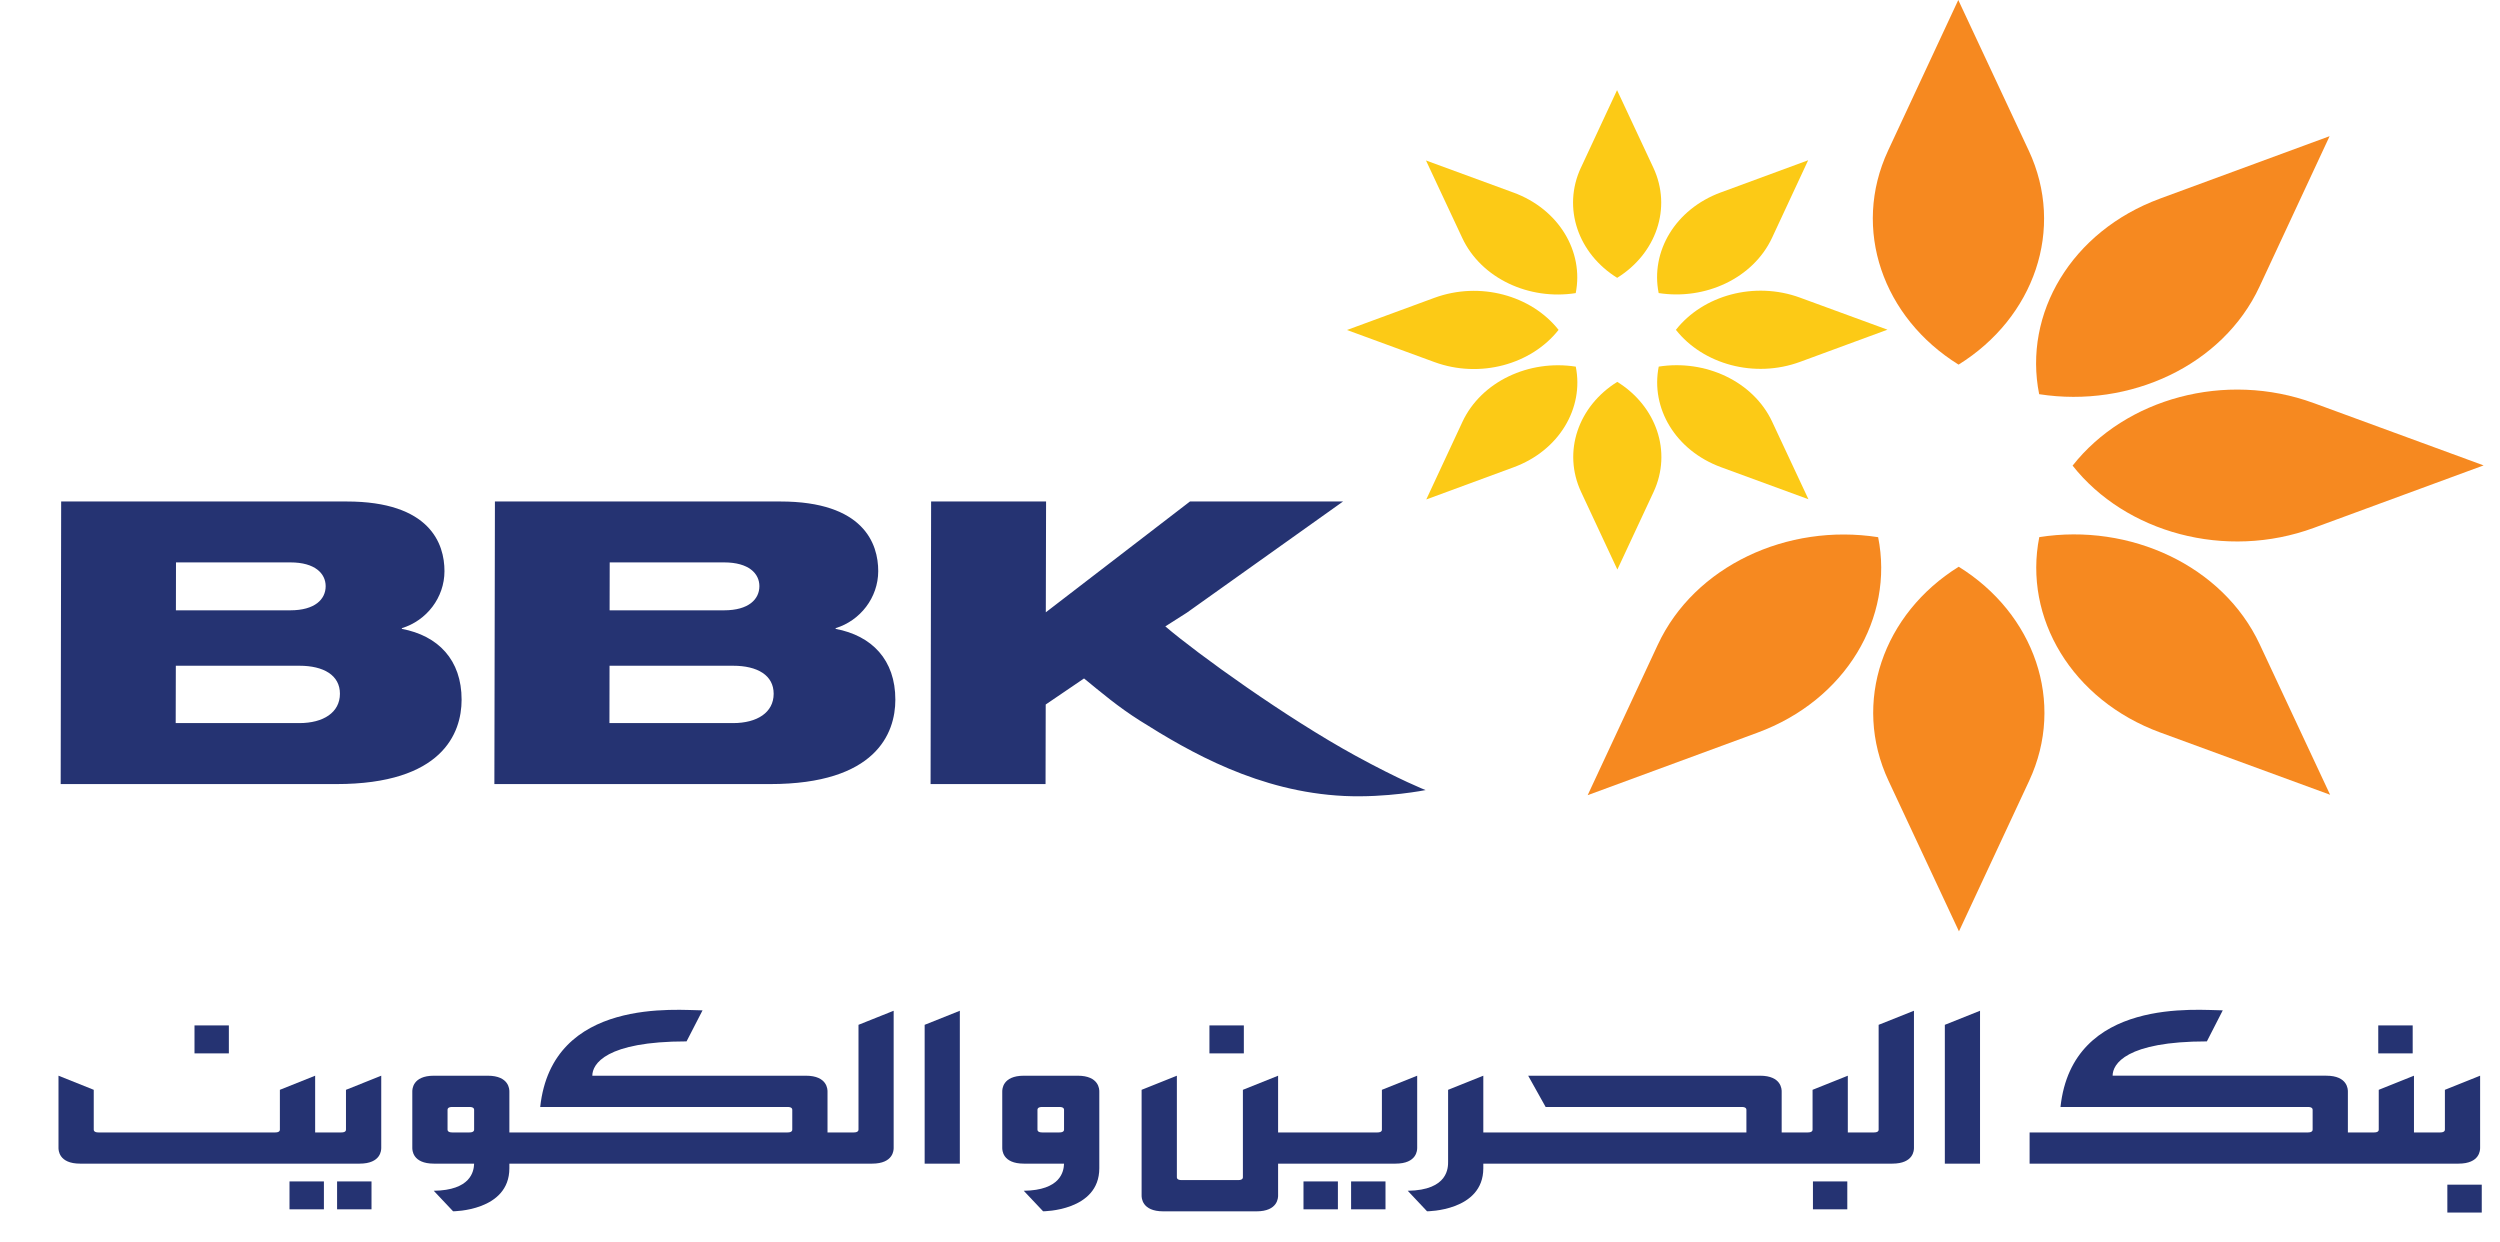 <svg width="151" height="75" viewBox="0 0 151 75" fill="none" xmlns="http://www.w3.org/2000/svg">
<g clip-path="url(#clip0_1006_26036)">
<path d="M147.82 71.554H149.898V73.238H147.82V71.554Z" fill="#253372"/>
<path d="M3.694 30.29H20.934C25.979 30.29 26.85 32.846 26.846 34.499C26.845 36.099 25.764 37.486 24.272 37.941V37.984C26.459 38.395 27.886 39.852 27.881 42.267C27.878 44.296 26.705 47.358 20.319 47.358H3.665L3.694 30.29ZM18.08 43.675C19.536 43.675 20.529 43.031 20.532 41.906C20.535 40.782 19.544 40.211 18.088 40.211H10.62L10.612 43.675H18.08ZM10.625 36.863H17.536C19.026 36.863 19.67 36.193 19.67 35.406C19.67 34.642 19.03 33.969 17.544 33.969H10.63L10.625 36.863ZM29.893 30.29H47.132C52.175 30.29 53.049 32.846 53.045 34.499C53.041 36.099 51.958 37.486 50.472 37.941V37.984C52.658 38.395 54.084 39.852 54.079 42.267C54.078 44.296 52.901 47.358 46.516 47.358H29.86L29.893 30.29ZM44.276 43.675C45.737 43.675 46.729 43.031 46.729 41.906C46.732 40.782 45.743 40.211 44.283 40.211H36.816L36.81 43.675H44.276ZM36.82 36.863H43.735C45.223 36.863 45.865 36.193 45.867 35.406C45.869 34.642 45.228 33.969 43.74 33.969H36.826L36.82 36.863ZM86.106 47.721C86.106 47.721 84.56 47.118 81.855 45.636C77.677 43.348 72.334 39.499 70.386 37.834L71.686 37.006L81.12 30.29H71.874L63.167 36.983L63.183 30.29H56.239L56.207 47.358H63.151L63.161 42.552L65.476 40.978C66.502 41.816 67.523 42.689 68.866 43.536C71.878 45.437 76.041 47.832 81.191 48.077C83.751 48.196 86.106 47.721 86.106 47.721Z" fill="#253372"/>
<path d="M49.982 68.399V65.929C49.982 65.815 49.981 64.973 48.673 64.973H35.776C35.776 64.276 36.571 62.9 41.468 62.9L42.433 61.026C40.986 61.026 33.348 60.189 32.629 66.861H47.573C47.848 66.861 47.853 66.994 47.853 67.038V68.224C47.853 68.265 47.848 68.399 47.573 68.399H30.766V65.929C30.766 65.815 30.764 64.973 29.458 64.973H26.209C24.903 64.973 24.903 65.815 24.903 65.929V69.33C24.903 69.447 24.903 70.284 26.209 70.284H28.637C28.621 70.766 28.424 71.892 26.198 71.923L27.367 73.162C27.367 73.162 30.766 73.159 30.766 70.563V70.284H52.672C53.977 70.284 53.977 69.447 53.977 69.33V61.049L51.853 61.899V68.224C51.853 68.265 51.846 68.399 51.569 68.399H49.982ZM28.637 68.224C28.637 68.265 28.631 68.399 28.357 68.399H27.313C27.036 68.399 27.032 68.265 27.032 68.224V67.038C27.032 66.994 27.036 66.861 27.313 66.861H28.357C28.631 66.861 28.637 66.994 28.637 67.038V68.224Z" fill="#253372"/>
<path d="M117.468 70.284H119.594V61.049L117.468 61.899V70.284Z" fill="#253372"/>
<path d="M55.849 70.284H57.974V61.049L55.849 61.899V70.284Z" fill="#253372"/>
<path d="M147.672 65.825V68.224C147.672 68.265 147.665 68.399 147.389 68.399H145.804V64.972L143.676 65.825V68.224C143.676 68.265 143.675 68.399 143.399 68.399H141.812V65.929C141.812 65.815 141.812 64.972 140.505 64.972H127.602C127.602 64.276 128.397 62.9 133.295 62.9L134.255 61.025C132.81 61.025 125.172 60.189 124.454 66.861H139.402C139.678 66.861 139.683 66.994 139.683 67.038V68.224C139.683 68.265 139.678 68.399 139.402 68.399H122.588V70.284H148.492C149.799 70.284 149.799 69.447 149.799 69.33V64.972L147.672 65.825Z" fill="#253372"/>
<path d="M113.47 68.224C113.47 68.265 113.47 68.399 113.192 68.399H111.608V64.973L109.479 65.825V68.224C109.479 68.265 109.476 68.399 109.194 68.399H107.613V65.929C107.613 65.815 107.613 64.973 106.305 64.973H92.302L93.356 66.861H105.203C105.479 66.861 105.483 66.994 105.483 67.038V68.399H89.592V64.973L87.465 65.825V70.151C87.465 70.492 87.503 71.889 85.027 71.923L86.194 73.162C86.194 73.162 89.592 73.159 89.592 70.563V70.284H114.292C115.603 70.284 115.603 69.447 115.603 69.33V61.049L113.47 61.899V68.224Z" fill="#253372"/>
<path d="M85.598 69.33V64.973L83.467 65.825V68.224C83.467 68.265 83.467 68.4 83.189 68.4H77.197V64.973L75.071 65.825V71.101C75.071 71.143 75.067 71.277 74.792 71.277H71.36C71.088 71.277 71.083 71.143 71.083 71.101V64.973L68.953 65.825V72.206C68.953 72.323 68.953 73.165 70.263 73.165H75.89C77.197 73.165 77.197 72.323 77.197 72.206V70.284H84.288C85.598 70.284 85.598 69.447 85.598 69.33Z" fill="#253372"/>
<path d="M65.091 64.973H61.845C60.536 64.973 60.536 65.815 60.536 65.929V69.33C60.536 69.447 60.536 70.284 61.845 70.284H64.268C64.253 70.766 64.056 71.892 61.834 71.923L63.004 73.162C63.004 73.162 66.398 73.159 66.398 70.563V65.929C66.398 65.815 66.398 64.973 65.091 64.973ZM64.268 68.224C64.268 68.265 64.264 68.399 63.989 68.399H62.946C62.668 68.399 62.663 68.265 62.663 68.224V67.038C62.663 66.994 62.668 66.861 62.946 66.861H63.989C64.264 66.861 64.268 66.994 64.268 67.038V68.224Z" fill="#253372"/>
<path d="M20.897 65.825V68.224C20.897 68.265 20.897 68.399 20.617 68.399H19.035V64.972L16.905 65.825V68.224C16.905 68.265 16.902 68.399 16.626 68.399H5.943C5.667 68.399 5.662 68.265 5.662 68.224V65.825L3.533 64.972V69.33C3.533 69.447 3.533 70.284 4.841 70.284H21.719C23.027 70.284 23.027 69.447 23.027 69.33V64.972L20.897 65.825Z" fill="#253372"/>
<path d="M143.647 61.935H145.726V63.624H143.647V61.935Z" fill="#253372"/>
<path d="M73.05 61.935H75.128V63.624H73.05V61.935Z" fill="#253372"/>
<path d="M11.748 61.935H13.823V63.624H11.748V61.935Z" fill="#253372"/>
<path d="M20.36 71.358H22.439V73.043H20.36V71.358Z" fill="#253372"/>
<path d="M17.486 71.358H19.564V73.043H17.486V71.358Z" fill="#253372"/>
<path d="M81.606 71.358H83.684V73.043H81.606V71.358Z" fill="#253372"/>
<path d="M78.731 71.358H80.809V73.043H78.731V71.358Z" fill="#253372"/>
<path d="M109.502 71.358H111.577V73.043H109.502V71.358Z" fill="#253372"/>
<path d="M88.327 25.487C89.468 23.041 92.355 21.705 95.177 22.145C95.678 24.649 94.177 27.213 91.42 28.225L86.147 30.168L88.327 25.489V25.487Z" fill="#FCCA16"/>
<path d="M86.632 17.991L86.633 17.991C89.387 16.977 92.493 17.843 94.138 19.925C92.497 22.009 89.393 22.88 86.636 21.868L81.357 19.932L86.632 17.991Z" fill="#FCCA16"/>
<path d="M100.183 17.701C99.682 15.198 101.185 12.635 103.939 11.621L103.942 11.621L109.213 9.679L107.033 14.36C105.892 16.807 103.005 18.14 100.183 17.701Z" fill="#FCCA16"/>
<path d="M101.224 19.922C102.863 17.838 105.967 16.967 108.726 17.979L108.728 17.98L114.003 19.913L108.729 21.855C105.973 22.87 102.866 22.003 101.224 19.922Z" fill="#FCCA16"/>
<path d="M97.677 16.781C95.33 15.325 94.348 12.571 95.487 10.126L95.489 10.125L97.67 5.445L99.858 10.12L99.86 10.123C101.003 12.57 100.023 15.323 97.677 16.781Z" fill="#FCCA16"/>
<path d="M95.174 17.704C92.353 18.147 89.463 16.815 88.32 14.371L86.129 9.692L91.404 11.628H91.407C94.165 12.639 95.669 15.2 95.174 17.704Z" fill="#FCCA16"/>
<path d="M97.683 23.065C100.03 24.521 101.013 27.274 99.873 29.72L97.689 34.401L95.503 29.723C94.358 27.279 95.335 24.523 97.683 23.065Z" fill="#FCCA16"/>
<path d="M100.187 22.143C103.009 21.7 105.897 23.03 107.041 25.476V25.478L109.229 30.154L103.953 28.219C101.196 27.208 99.689 24.646 100.187 22.143Z" fill="#FCCA16"/>
<path d="M100.134 38.936C102.349 34.184 107.957 31.59 113.44 32.446C114.412 37.31 111.496 42.288 106.142 44.257L95.895 48.029L100.132 38.939L100.134 38.936Z" fill="#F68920"/>
<path d="M123.165 23.809C122.192 18.947 125.109 13.968 130.462 11.997L130.465 11.995L140.708 8.225L136.471 17.319C134.257 22.071 128.648 24.664 123.165 23.809Z" fill="#F68920"/>
<path d="M125.185 28.124C128.373 24.075 134.404 22.385 139.759 24.35L139.764 24.351L150.011 28.11L139.764 31.88C134.413 33.853 128.379 32.167 125.185 28.124Z" fill="#F68920"/>
<path d="M118.298 22.023C113.736 19.196 111.826 13.846 114.041 9.095L114.043 9.09L118.28 -9.53674e-05L122.531 9.086L122.534 9.089C124.755 13.839 122.855 19.191 118.298 22.023Z" fill="#F68920"/>
<path d="M118.306 34.231C122.869 37.06 124.776 42.409 122.561 47.162L118.321 56.254L114.07 47.165C111.848 42.417 113.749 37.066 118.306 34.231Z" fill="#F68920"/>
<path d="M123.172 32.442C128.652 31.579 134.265 34.166 136.486 38.916L136.488 38.92L140.739 48.004L130.486 44.245C125.129 42.28 122.206 37.305 123.172 32.442Z" fill="#F68920"/>
</g>
<defs>
<clipPath id="clip0_1006_26036">
<rect width="150" height="75" fill="white" transform="translate(0.01)"/>
</clipPath>
</defs>
</svg>
